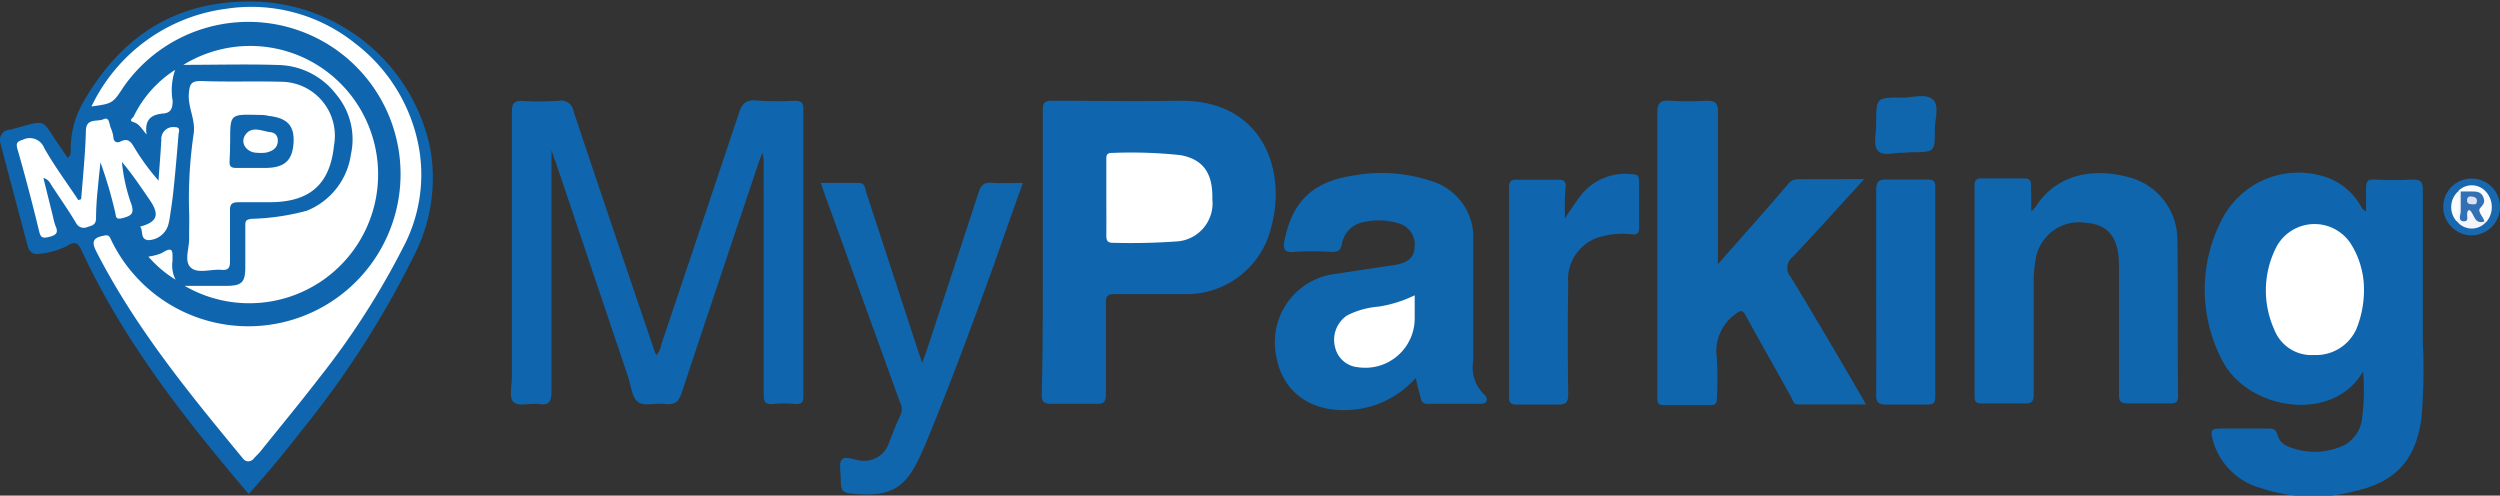 <svg id="Livello_1" data-name="Livello 1" xmlns="http://www.w3.org/2000/svg" viewBox="0 0 170 33.7"><rect x="0" y="0" width="170" height="33.7" fill="#333333" stroke="none"/><defs><style>.cls-1{fill:#0f66ae;}.cls-2{fill:#0f66ad;}.cls-3{fill:#1768af;}.cls-4{fill:#fff;}.cls-5{fill:#fafbfd;}.cls-6{fill:#f3f5fb;}.cls-7{fill:#fbfcfd;}.cls-8{fill:#3270b5;}.cls-9{fill:#dce0f2;}.cls-10{fill:#fdffff;}</style></defs><path class="cls-1" d="M160.69,45.41c-2.08,3.61-8,2.62-9.66-.91a10.34,10.34,0,0,1,.05-9.41,5.85,5.85,0,0,1,6.74-3A4.35,4.35,0,0,1,160.44,34c.12.17.17.41.45.52,0-.53,0-1,0-1.53s.11-.65.61-.63a24.1,24.1,0,0,0,2.55,0c.54,0,.7.13.7.68,0,3.43,0,6.86,0,10.29a39.85,39.85,0,0,1-.09,5.24c-.39,2.89-1.76,4.37-4.62,5a11.19,11.19,0,0,1-6.33-.24,4.64,4.64,0,0,1-3.22-3.19c-.21-.78-.15-.85.62-.85,1,0,2,0,3.06,0,.35,0,.59,0,.7.44a1.15,1.15,0,0,0,.72.78,4.71,4.71,0,0,0,3.82-.09,2.39,2.39,0,0,0,1.23-2A14.58,14.58,0,0,0,160.69,45.41Z" transform="translate(0 -20.15)"/><path class="cls-1" d="M37.5,30.37c0,5.58,0,11,0,16.37,0,.7-.14,1-.87.88-.57-.07-1.34.18-1.69-.11s-.13-1.14-.13-1.74c0-6,0-12,0-18,0-.6.15-.79.77-.75A20.52,20.52,0,0,0,38,27a.85.85,0,0,1,1,.71c1.78,5.35,3.59,10.67,5.4,16,.06.19.14.39.22.6a1.3,1.3,0,0,0,.35-.74q2.65-7.86,5.28-15.74c.21-.61.45-.91,1.16-.85A18.65,18.65,0,0,0,54,27c.45,0,.63.09.63.6q0,9.74,0,19.47c0,.4-.09.58-.53.55a8.69,8.69,0,0,0-1.53,0c-.53.05-.64-.15-.64-.65,0-5.21,0-10.41,0-15.61a2.71,2.71,0,0,0-.09-.83l-.24.64c-1.75,5.23-3.51,10.44-5.24,15.68-.2.62-.48.85-1.13.77s-1.42.18-1.84-.13-.48-1.12-.68-1.72L37.78,31.15C37.71,31,37.63,30.75,37.5,30.37Z" transform="translate(0 -20.15)"/><path class="cls-1" d="M70.91,37.29c0-3.21,0-6.42,0-9.63,0-.5.1-.66.63-.66,2.88,0,5.75.05,8.62,0,5.87-.08,7.29,4.92,6.3,8.52a5.92,5.92,0,0,1-6,4.63q-2.34,0-4.68,0c-.45,0-.58.13-.58.57,0,2.07,0,4.14,0,6.21,0,.55-.14.71-.7.68-1,0-2,0-3,0-.58,0-.67-.18-.66-.7C70.92,43.71,70.91,40.5,70.91,37.29Z" transform="translate(0 -20.15)"/><path class="cls-2" d="M126.77,32.33c-1.7,1.85-3.25,3.59-4.86,5.28a.94.94,0,0,0-.15,1.36c1.61,2.64,3.17,5.3,4.74,8,.11.18.21.37.38.68h-4.63c-.31,0-.35-.31-.46-.51-1-1.82-2.05-3.64-3.05-5.48-.23-.42-.34-.47-.76-.13a3.1,3.1,0,0,0-1.23,3,27,27,0,0,1,0,2.7c0,.34-.09.47-.45.47-1,0-2.1,0-3.14,0-.51,0-.46-.28-.46-.61V41.54c0-4.57,0-9.15,0-13.72,0-.7.22-.86.86-.82A19.38,19.38,0,0,0,116,27c.62,0,.83.11.82.79,0,3.13,0,6.27,0,9.41v.91l2.65-3c.7-.8,1.41-1.61,2.1-2.42a.83.83,0,0,1,.68-.35Z" transform="translate(0 -20.15)"/><path class="cls-2" d="M96.27,45.85A6.5,6.5,0,0,1,92.14,48c-2.93.31-5-1.15-5.39-3.82a4.68,4.68,0,0,1,4.19-5.42c1.29-.21,2.6-.39,3.89-.59.91-.15,1.32-.51,1.36-1.17A1.5,1.5,0,0,0,95,35.31a4.64,4.64,0,0,0-2.31-.05,1.81,1.81,0,0,0-1.44,1.48c-.08.42-.26.55-.69.54a18.08,18.08,0,0,0-2.55,0c-.78.07-.76-.3-.65-.85.55-2.6,1.91-3.93,4.7-4.35a10.64,10.64,0,0,1,5.19.36,4,4,0,0,1,2.93,4.13c0,2.7,0,5.4,0,8.1a2.56,2.56,0,0,0,.76,2.32c.2.15.32.62-.26.62-1.19,0-2.38,0-3.58,0a.43.43,0,0,1-.49-.4C96.49,46.79,96.39,46.37,96.27,45.85Z" transform="translate(0 -20.15)"/><path class="cls-2" d="M138.13,34.53a2.88,2.88,0,0,0,.29-.31c1.44-2.27,4-2.68,6.4-2a4.38,4.38,0,0,1,3.24,4.21c.06,3.55,0,7.1.05,10.65,0,.39-.13.51-.51.5-1,0-1.95,0-2.92,0-.51,0-.59-.18-.59-.63,0-2.7,0-5.39,0-8.09v-.66c0-1.86-.72-2.78-2.18-2.89a3,3,0,0,0-3.5,2.54,9.07,9.07,0,0,0-.12,1.38q0,3.85,0,7.73c0,.46-.11.64-.6.62-1,0-1.9,0-2.85,0-.38,0-.57,0-.57-.51q0-7.14,0-14.3c0-.38.13-.5.5-.49q1.42,0,2.85,0c.4,0,.51.15.49.51C138.12,33.34,138.13,33.85,138.13,34.53Z" transform="translate(0 -20.15)"/><path class="cls-2" d="M69.56,32.59c-.7,1.93-1.35,3.78-2,5.63-1.48,4.1-3,8.21-4.67,12.23l-.36.8c-1,2.13-2,2.67-4.36,2.49-.89-.07-1-.15-1-1.05,0-.44-.14-1,.07-1.28s.8,0,1.21.05a1.77,1.77,0,0,0,2-1.2c.26-.66.51-1.32.81-1.95a1,1,0,0,0-.07-.83l-5.1-14.1-.28-.79H58.4c.44,0,.41.36.49.6q1.77,5.4,3.53,10.79c.07.23.16.45.29.84.14-.38.24-.62.31-.85q1.77-5.37,3.52-10.72c.16-.5.36-.72.91-.67S68.76,32.59,69.56,32.59Z" transform="translate(0 -20.15)"/><path class="cls-1" d="M106.41,35c.39-.58.67-1,1-1.45A3.84,3.84,0,0,1,111,32c.34,0,.46.13.46.48,0,1.05,0,2.09,0,3.14,0,.38-.11.51-.51.46a5.51,5.51,0,0,0-2,.14,3,3,0,0,0-2.31,3.22q-.06,3.75,0,7.51c0,.59-.18.73-.74.71-.92,0-1.85,0-2.77,0-.37,0-.52-.1-.51-.49q0-7.14,0-14.29c0-.37.11-.52.5-.51.94,0,1.89,0,2.84,0,.38,0,.52.1.51.49C106.39,33.47,106.41,34.12,106.41,35Z" transform="translate(0 -20.15)"/><path class="cls-1" d="M127.58,40c0-2.31,0-4.61,0-6.92,0-.59.18-.75.74-.72.92,0,1.85,0,2.77,0,.38,0,.51.11.51.49q0,7.14,0,14.29c0,.43-.15.53-.55.52-.92,0-1.85,0-2.77,0-.53,0-.7-.11-.7-.67C127.6,44.61,127.58,42.28,127.58,40Z" transform="translate(0 -20.15)"/><path class="cls-2" d="M129.43,30.54c-.51-.05-1.33.26-1.71-.11s-.13-1.24-.14-1.89c0-1.75,0-1.77,1.77-1.75.72,0,1.65-.31,2.1.14s.11,1.34.12,2c0,1.57,0,1.57-1.59,1.57Z" transform="translate(0 -20.15)"/><path class="cls-3" d="M170,34.22a1.93,1.93,0,0,1-3.86,0,1.93,1.93,0,0,1,3.86,0Z" transform="translate(0 -20.15)"/><path class="cls-4" d="M160.75,39.89a7,7,0,0,1-.52,2.64,3,3,0,0,1-2.87,1.76,2.71,2.71,0,0,1-2.71-1.73,6.48,6.48,0,0,1,.09-5.51,2.94,2.94,0,0,1,5.15-.27A5.82,5.82,0,0,1,160.75,39.89Z" transform="translate(0 -20.15)"/><path class="cls-4" d="M75.23,33.57c0-.85,0-1.7,0-2.55,0-.27,0-.48.38-.47a31.66,31.66,0,0,1,4.67.15c1.54.29,2.2,1.22,2.16,3a2.6,2.6,0,0,1-2.33,2.86,44.07,44.07,0,0,1-4.45.1c-.38,0-.43-.2-.43-.51C75.24,35.27,75.23,34.42,75.23,33.57Z" transform="translate(0 -20.15)"/><path class="cls-4" d="M96.2,40.23v1.56a3.36,3.36,0,0,1-3.87,3.33,1.75,1.75,0,0,1-1.54-1.34,2,2,0,0,1,.81-2.18A5.73,5.73,0,0,1,93.74,41,8.54,8.54,0,0,0,96.2,40.23Z" transform="translate(0 -20.15)"/><path class="cls-5" d="M167.17,33.13a1.28,1.28,0,0,1,1.82,0,1.56,1.56,0,0,1,.09,2.1.24.24,0,0,1-.2,0c-.4-.3-.6-.65-.3-1.12s0-.66-.4-.74a6.27,6.27,0,0,1-.86-.09A.28.28,0,0,1,167.17,33.13Z" transform="translate(0 -20.15)"/><path class="cls-6" d="M168.94,35.21h.14a1.28,1.28,0,0,1-2,0,3.93,3.93,0,0,1,.12-2.07h0l.18,0c.34.45.11,1,.23,1.52.19-.51.45-.42.68-.08A1.52,1.52,0,0,0,168.94,35.21Z" transform="translate(0 -20.15)"/><path class="cls-7" d="M167.18,33.14a5.56,5.56,0,0,1-.12,2.07A1.45,1.45,0,0,1,167.18,33.14Z" transform="translate(0 -20.15)"/><path class="cls-8" d="M168.94,35.21c-.7.23-.68-.52-1-.77-.06,0-.11,0-.13.07-.15.22.16.71-.28.69s-.18-.48-.2-.73c0-.43,0-.87,0-1.3h.73c.32,0,.64,0,.8.37s0,.52-.21.76S168.88,34.89,168.94,35.21Z" transform="translate(0 -20.15)"/><path class="cls-9" d="M167.76,33.77c0-.18.09-.28.28-.26s.42.06.39.33-.18.2-.34.2S167.75,34,167.76,33.77Z" transform="translate(0 -20.15)"/><path class="cls-1" d="M16.91,53.74C12.52,48.58,8.39,43.31,5.54,37.16c-.2-.44-.41-.65-.93-.31a5.42,5.42,0,0,1-1.95.56.64.64,0,0,1-.77-.51q-.94-3.51-1.86-7a.71.71,0,0,1,.59-.93H.69c2.69-.71,2-.81,3.42,1.19l.49.72c.26-.17.2-.41.21-.6a6.39,6.39,0,0,1,.75-3c2.7-4.84,6.71-7.31,12.28-7A12.53,12.53,0,0,1,29.26,30.26a11.53,11.53,0,0,1-1.08,7.22,63.73,63.73,0,0,1-7.61,11.87C19.41,50.85,18.2,52.31,16.91,53.74Z" transform="translate(0 -20.15)"/><path class="cls-4" d="M6.22,27.39a11.83,11.83,0,0,1,9.14-6.64,11.28,11.28,0,0,1,8.79,2.35,11.48,11.48,0,0,1,4.38,7.35A10.54,10.54,0,0,1,27.4,37a53,53,0,0,1-5.71,8.87c-1.3,1.69-2.66,3.33-4,5-.14.17-.31.31-.45.48s-.46.28-.7,0c-3.65-4.42-7.28-8.84-9.94-14-.3-.58-.44-1,.4-1.16.38-.1.43,0,.55.26a10.35,10.35,0,1,0,.86-10.4C7.66,27.19,7.66,27.19,6.22,27.39Z" transform="translate(0 -20.15)"/><path class="cls-4" d="M12.87,34.83a30,30,0,0,1,.29-5.52c.17-1-.38-1.8-.32-2.76.05-.67.14-.91.87-.89,1.8.07,3.6,0,5.4.05a3.67,3.67,0,0,1,3.6,4.34c-.27,2.66-1.67,3.84-4.34,3.85-.7,0-1.41,0-2.11,0-.46,0-.64.1-.62.59,0,1.14,0,2.29,0,3.43,0,.44-.11.62-.57.58-.71-.07-1.63.29-2.1-.16s-.09-1.29-.11-2C12.86,35.85,12.87,35.34,12.87,34.83Z" transform="translate(0 -20.15)"/><path class="cls-4" d="M12.47,24.56a8.67,8.67,0,0,1,10.92,1.51A8.76,8.76,0,0,1,12.56,39.59h2.78c1.11,0,1.34-.23,1.34-1.29s0-1.85,0-2.77c0-.31,0-.45.42-.5a16,16,0,0,0,3.76-.55,4.85,4.85,0,0,0,3-3.82,4.74,4.74,0,0,0-1-4.09,5.08,5.08,0,0,0-3.94-2C16.82,24.5,14.69,24.56,12.47,24.56Z" transform="translate(0 -20.15)"/><path class="cls-4" d="M5.52,33.69c.12-1.54.28-3.08.32-4.62,0-.92.77-.62,1.19-.81s.39.33.5.58a2.6,2.6,0,0,1,.18.62c0,.31.22.45.49.31.49-.24.69,0,.92.39a15.43,15.43,0,0,0,1.66,2.27c.06-.92.14-1.84.19-2.76a.81.81,0,0,1,.94-.87c.4,0,.24.32.23.48-.1,1.26-.21,2.52-.34,3.77-.06.6-.15,1.2-.24,1.8a4.4,4.4,0,0,1-.13.63,1.46,1.46,0,0,1-1.36,1c-.56-.07-.31-.63-.54-.92,1.18-.32,1.34-.81.64-1.83C9.57,32.86,9,32,8.29,31.16a11.85,11.85,0,0,0,.65,2.9c.19.61,0,.75-.56.91s-.48-.12-.55-.39a29.32,29.32,0,0,0-1-3.39c-.06.6-.13,1.2-.18,1.8a19.74,19.74,0,0,0-.12,2c0,.45-.27.5-.57.59a.59.59,0,0,1-.79-.27c-.51-.85-1.08-1.67-1.63-2.5-.13-.19-.2-.44-.59-.56l.65,2.62a4.5,4.5,0,0,0,.17.63c.19.42.12.62-.39.75s-.62.06-.73-.42c-.45-1.85-.93-3.7-1.46-5.53-.13-.45,0-.53.37-.65A1.05,1.05,0,0,1,3,30.2c.69,1.23,1.55,2.38,2.33,3.56Z" transform="translate(0 -20.15)"/><path class="cls-4" d="M11.91,24.9A4.23,4.23,0,0,0,11.74,27c0,.52-.12.83-.65.87-.77.07-1.28.38-1.12,1.43-.34-.4-.51-.73-.88-.84s-.08-.26,0-.39A7.79,7.79,0,0,1,11.91,24.9Z" transform="translate(0 -20.15)"/><path class="cls-10" d="M11.94,39.17a7.89,7.89,0,0,1-1.85-1.57,3.64,3.64,0,0,0,.93-.25c.83-.54.7,0,.71.54A2.14,2.14,0,0,0,11.94,39.17Z" transform="translate(0 -20.15)"/><path class="cls-1" d="M15.65,29.74c0-1.82,0-1.82,1.83-1.78.26,0,.53,0,.79.07,1.28.14,1.77.68,1.69,1.86s-.62,1.67-1.9,1.68c-.65,0-1.31,0-2,0-.35,0-.47-.11-.45-.45S15.65,30.2,15.65,29.74Z" transform="translate(0 -20.15)"/><path class="cls-4" d="M17.5,30.54c-.74,0-1.23-.7-.78-1.27s1.12-.19,1.69-.13c.39.05.54.37.46.76s-.43.55-.79.63A2.79,2.79,0,0,1,17.5,30.54Z" transform="translate(0 -20.15)"/></svg>